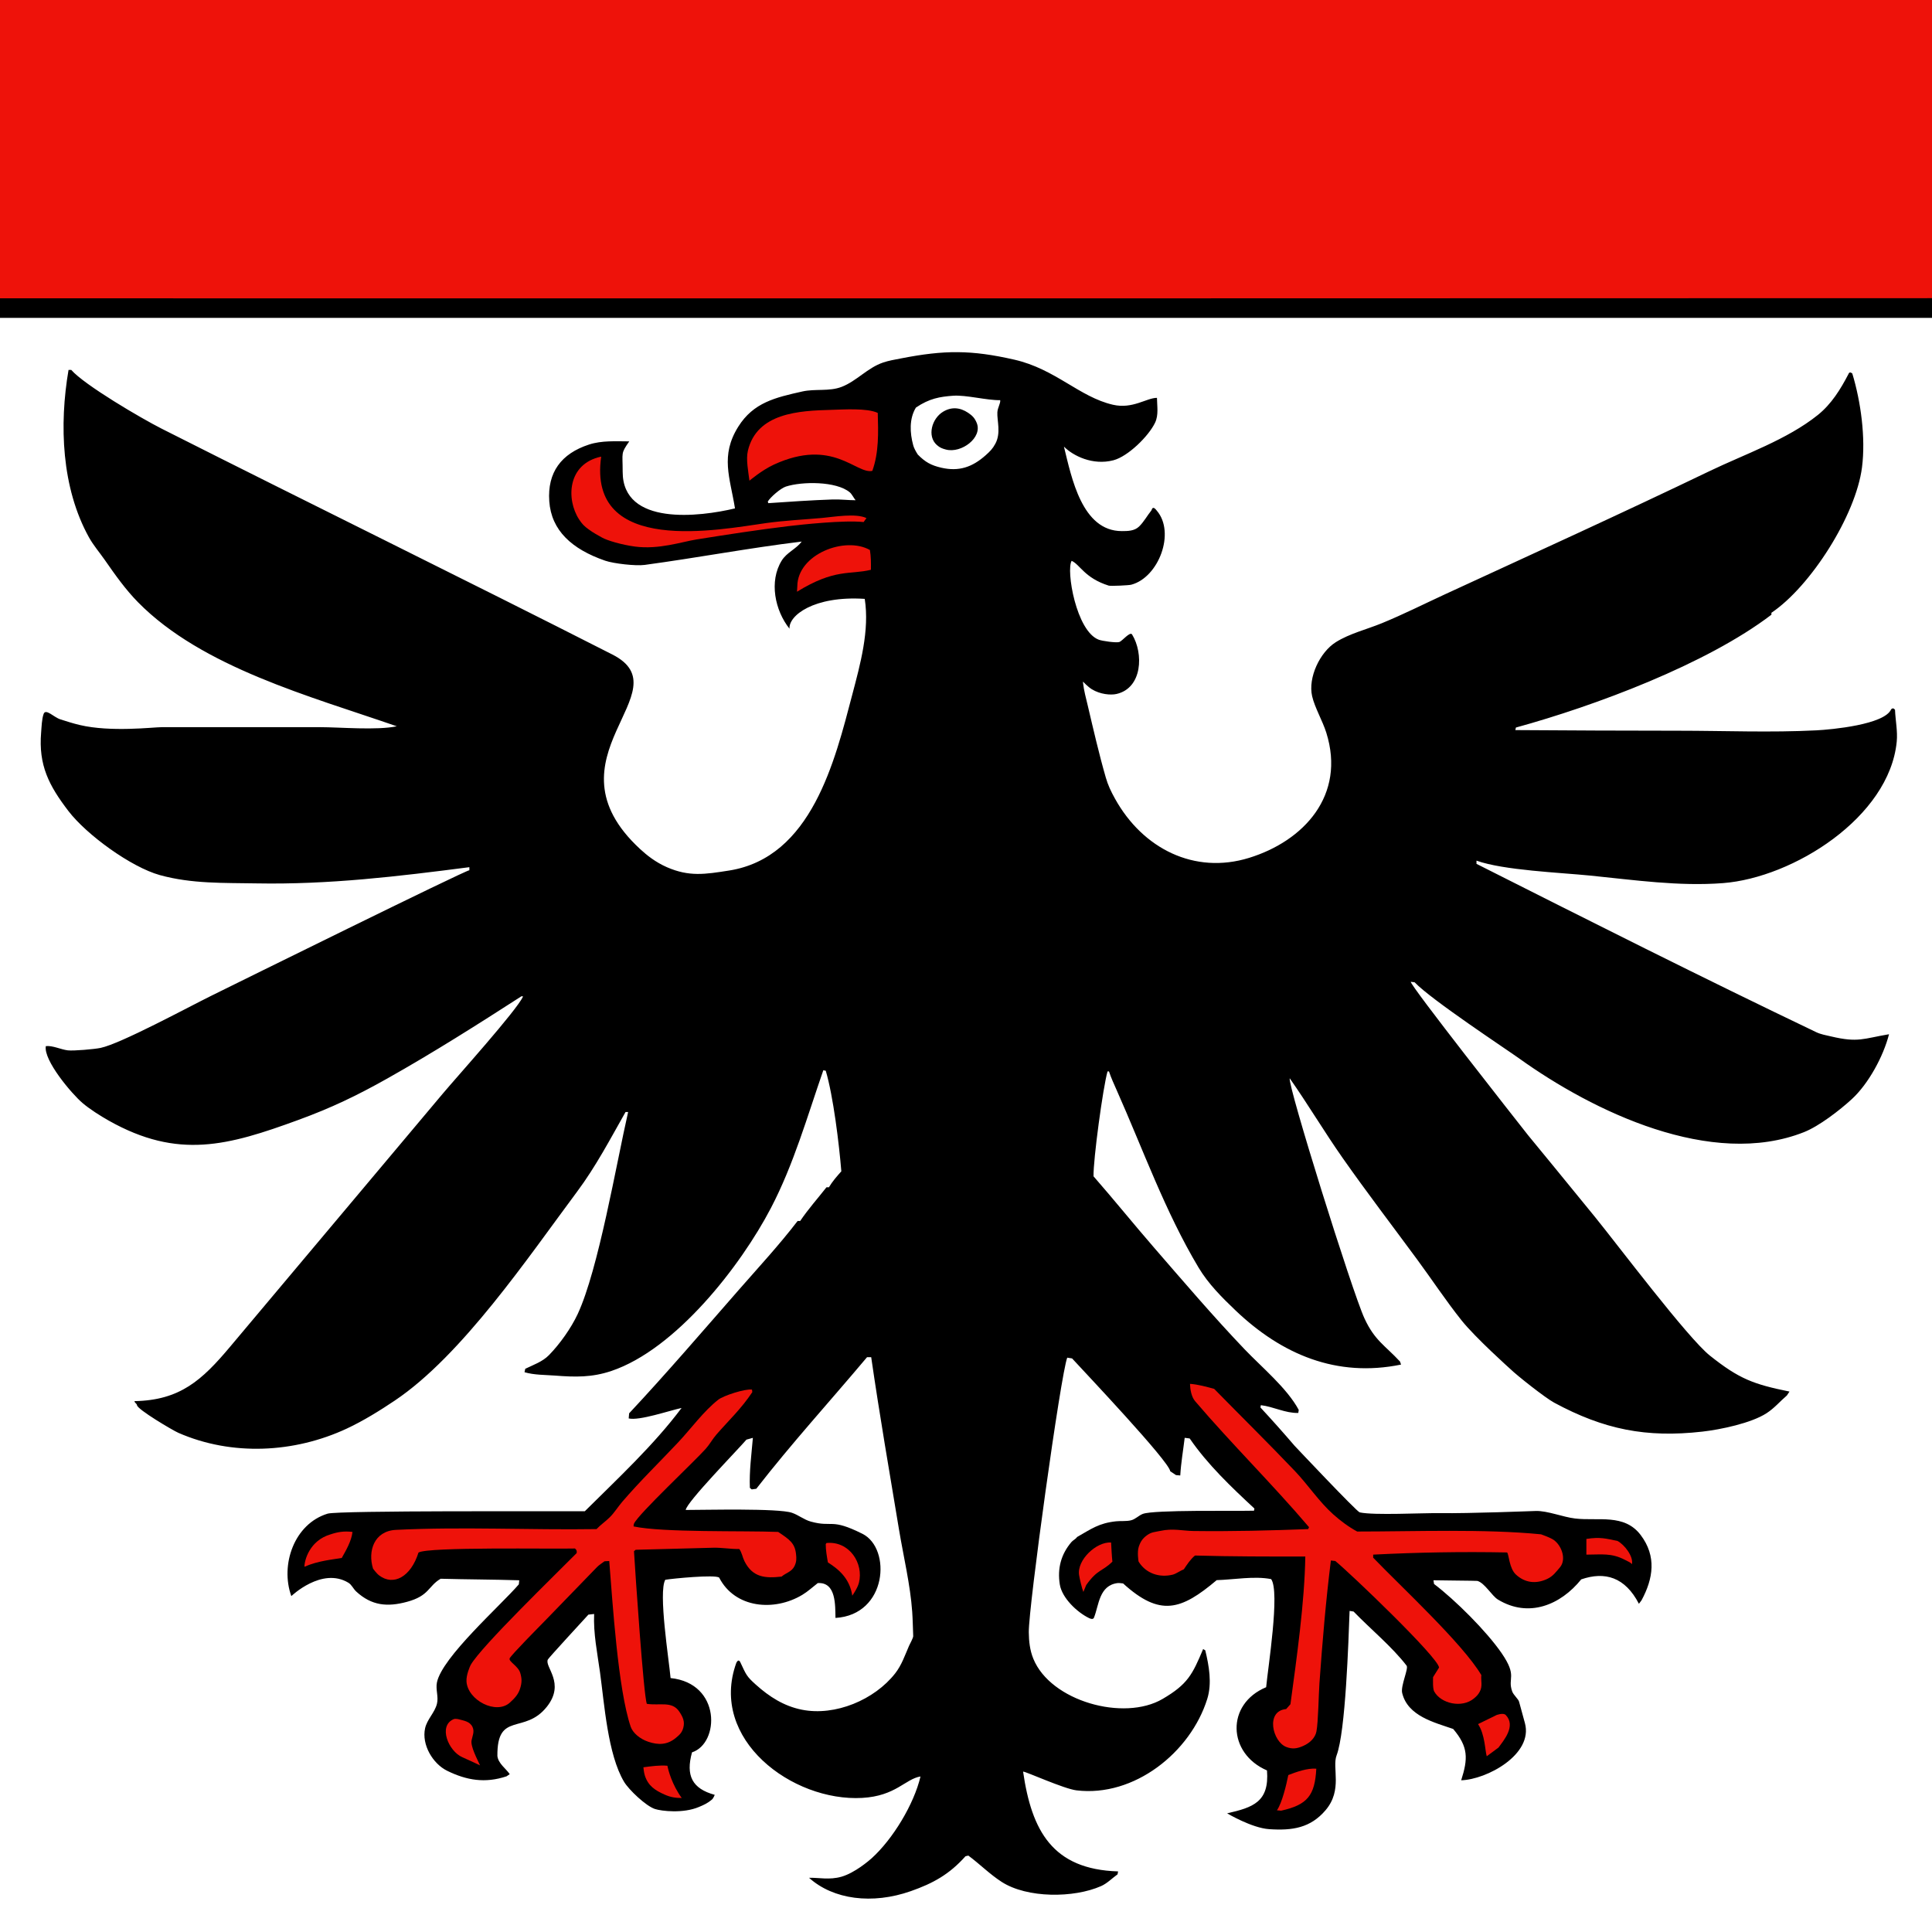 <?xml version="1.0" encoding="UTF-8" standalone="no"?>
<!DOCTYPE svg PUBLIC "-//W3C//DTD SVG 1.1//EN" "http://www.w3.org/Graphics/SVG/1.1/DTD/svg11.dtd">
<!-- Created with Vectornator (http://vectornator.io/) -->
<svg height="100%" stroke-miterlimit="10" style="fill-rule:nonzero;clip-rule:evenodd;stroke-linecap:round;stroke-linejoin:round;" version="1.1" viewBox="0 0 283.465 283.465" width="100%" xml:space="preserve" xmlns="http://www.w3.org/2000/svg" xmlns:vectornator="http://vectornator.io" xmlns:xlink="http://www.w3.org/1999/xlink">
<rect x="0" y="0" width="283.465" height="283.465" fill="#333333" stroke="none"/>
<defs/>
<clipPath id="ArtboardFrame">
<rect height="283.465" width="283.465" x="0" y="0"/>
</clipPath>
<g clip-path="url(#ArtboardFrame)" id="CMYK_Fahne" vectornator:layerName="CMYK_Fahne">
<path d="M0 0L283.465 0L283.465 283.465L0 283.465L0 0Z" fill="#000000" fill-rule="evenodd" opacity="1" stroke="none" vectornator:layerName="path"/>
<path d="M141.659 272.349L142.078 272.255C143.74 273.488 145.219 274.988 146.963 276.112C150.708 278.527 157.554 278.5 161.554 276.729C162.453 276.331 163.174 275.57 163.966 275.007L164.049 274.575C154.413 274.277 151.368 268.608 150.108 259.93C150.49 259.903 156.08 262.458 157.948 262.683C166.411 263.706 174.683 257.112 177.133 249.256C177.846 246.966 177.384 244.39 176.839 242.14L176.524 241.952C174.953 245.695 174.259 247.117 170.57 249.274C164.881 252.602 154.15 249.605 151.611 243.371C151.1 242.12 150.962 240.821 150.945 239.48C150.899 235.812 155.64 201.581 156.586 199.198L157.298 199.31C159.256 201.441 171.509 214.378 171.701 215.865L172.54 216.426L173.169 216.483C173.276 214.63 173.597 212.8 173.819 210.959L174.553 211.053C177.201 214.904 180.655 218.18 184.05 221.333L183.987 221.652C181.232 221.724 169.299 221.501 167.677 222.12C167.06 222.356 166.604 222.894 165.958 223.057C165.25 223.235 164.476 223.13 163.756 223.206C161.228 223.475 160.14 224.311 158.033 225.51C157.796 225.849 157.432 225.978 157.194 226.259C155.671 228.055 155.12 230.14 155.496 232.476C155.816 234.46 158.037 236.557 159.773 237.401C159.979 237.502 160.377 237.665 160.507 237.345C161.241 235.534 161.237 232.613 163.987 232.269C164.206 232.242 164.558 232.309 164.783 232.325C170.217 237.26 173.296 236.245 178.516 231.839C181.028 231.768 184.05 231.201 186.504 231.69C187.827 233.527 186.029 244.727 185.77 247.551C179.855 250.009 180.081 257.253 185.895 259.761C186.258 264.399 183.83 265.19 180.046 266.053C180.046 266.053 183.643 268.201 186.205 268.376C189.61 268.61 192.274 268.205 194.498 265.584C197.027 262.607 195.412 259.371 196.106 257.551C197.429 254.08 197.849 240.773 198.014 236.353L198.6 236.447C201.073 239.008 204.231 241.596 206.378 244.386C206.698 244.804 205.478 247.353 205.728 248.395C206.543 251.787 210.434 252.711 213.213 253.675C215.451 256.316 215.401 258.027 214.386 261.204C218.121 261.106 224.994 257.415 223.737 252.814L222.877 249.668C222.772 249.282 222.059 248.694 221.871 248.169C221.137 246.129 222.705 246.02 220.319 242.551C218.107 239.334 213.512 234.756 210.403 232.402L210.319 231.858C211.037 231.883 216.649 231.923 216.756 231.952C217.835 232.241 218.885 234.145 219.775 234.686C224.279 237.429 228.955 235.496 231.999 231.728C235.464 230.531 238.435 231.385 240.463 235.311L240.846 234.8C242.561 231.63 243.087 228.342 240.72 225.218C238.313 222.042 234.499 223.199 231.096 222.796C229.321 222.585 227.048 221.653 225.352 221.691C225.069 221.697 215.502 222.073 211.283 222.01C208.627 221.969 201.622 222.358 199.501 221.898C199.056 221.801 189.94 212.122 189.94 212.122C188.305 210.219 186.64 208.341 184.93 206.504L184.993 206.167C186.856 206.389 188.586 207.361 190.487 207.309L190.55 206.86C188.846 203.68 185.136 200.616 182.605 197.965C178.035 193.181 173.65 188.04 169.313 183.04C166.318 179.588 163.45 176.03 160.444 172.59C160.389 170.189 161.826 159.549 162.499 157.197L162.709 157.197C163.023 158.144 163.436 159.039 163.84 159.949C167.722 168.681 170.934 177.748 175.854 185.979C177.276 188.358 179.289 190.373 181.283 192.271C188.089 198.753 196.127 202.142 205.562 200.212L205.413 199.771C203.185 197.372 201.696 196.689 200.194 193.432C198.386 189.516 188.907 159.194 189.229 158.207C191.929 162.055 194.328 166.102 197.029 169.95C200.558 174.976 204.29 179.855 207.931 184.8C210.112 187.761 212.138 190.838 214.43 193.714C216.485 196.29 221.601 200.867 221.601 200.867C222.569 201.813 226.705 205.084 228.016 205.793C235.324 209.74 241.53 210.98 249.764 210.05C252.443 209.747 256.944 208.806 259.191 207.348C260.367 206.584 261.113 205.653 262.173 204.747L262.556 204.172C257.258 203.097 255.17 202.316 250.882 198.901C247.635 196.316 237.411 182.736 234.025 178.563C230.807 174.596 224.2 166.559 224.2 166.559C222.447 164.339 206.935 144.624 206.987 144.049L207.554 144.123C210.031 146.713 221.012 153.946 222.879 155.285C233.761 163.091 251.129 171.481 264.685 166.108C266.899 165.231 269.916 162.902 271.687 161.276C274.164 159.004 276.337 154.967 277.159 151.745C273.354 152.386 272.647 153.011 268.647 152.063C267.925 151.892 267.162 151.768 266.487 151.446C249.771 143.45 233.175 135.094 216.632 126.745L216.632 126.276C220.619 127.696 228.844 128.02 233.32 128.467C239.757 129.11 246.312 130.07 252.797 129.572C263.088 128.781 277.202 119.917 278.29 108.823C278.442 107.288 278.099 105.68 278.039 104.141C277.856 103.899 277.667 103.873 277.473 104.066C276.515 106.316 268.747 107.041 266.508 107.156C259.827 107.501 252.98 107.212 246.283 107.212C238.3 107.212 230.318 107.172 222.333 107.119L222.417 106.745C233.998 103.567 250.37 97.463 259.904 90.19L259.904 89.909C265.665 86.036 272.299 75.602 273.196 68.56C273.749 64.22 273.025 58.931 271.77 54.796C271.493 54.572 271.304 54.604 271.204 54.89C270.037 57.13 268.711 59.282 266.718 60.883C262.197 64.513 256.016 66.624 250.812 69.129C237.942 75.32 224.942 81.231 211.976 87.212C208.898 88.633 205.868 90.161 202.729 91.445C200.519 92.35 198.033 92.944 195.999 94.216C193.659 95.68 191.887 99.411 192.519 102.156C192.902 103.815 194.054 105.772 194.594 107.493C197.483 116.684 191.306 123.389 183.26 125.87C175.251 128.341 167.668 124.521 163.6 117.194C162.959 116.038 162.559 115.174 162.245 114.085C161.242 110.609 160.422 107.028 159.593 103.506C159.343 102.442 159.031 101.329 158.912 100.243C158.907 100.195 158.897 99.981 158.911 100.003C158.947 100.062 159.623 100.771 160.184 101.12C161.41 101.881 162.959 102.015 163.817 101.82C167.627 100.952 167.805 95.864 166.102 93.094C165.797 92.598 164.672 94.059 164.215 94.198C163.748 94.341 161.717 94.047 161.217 93.861C157.896 92.627 156.39 83.634 157.234 82.288C158.452 82.821 159.121 84.803 162.664 85.921C162.956 86.013 165.612 85.887 165.976 85.79C169.997 84.73 172.491 78.153 169.729 74.927C169.219 74.261 169.06 74.516 168.933 74.891C168.318 75.649 167.816 76.599 167.109 77.269C166.435 77.909 165.476 77.924 164.6 77.924C158.74 77.924 157.223 70.087 156.102 65.528C157.446 66.879 160.312 68.322 163.356 67.532C165.502 66.974 168.539 63.989 169.478 62.008C170.014 60.875 169.764 59.58 169.751 58.374C168.239 58.364 166.192 60.054 163.294 59.385C158.371 58.251 154.878 54.155 148.832 52.772C142.51 51.327 138.567 51.341 132.201 52.585C131.172 52.786 130.422 52.904 129.581 53.187C127.282 53.958 125.685 55.918 123.48 56.763C121.648 57.465 119.608 57.013 117.721 57.438C113.779 58.324 110.545 59.045 108.314 62.612C105.653 66.867 107.106 70.053 107.838 74.591C102.684 75.832 91.359 77.213 91.359 69.228C91.359 66.296 91.047 66.608 92.324 64.759C90.364 64.755 88.303 64.61 86.411 65.228C82.35 66.554 80.295 69.307 80.59 73.542C80.889 77.832 83.905 80.582 88.801 82.268C90.04 82.695 93.278 83.06 94.567 82.887C102.271 81.845 109.906 80.398 117.63 79.459C116.804 80.558 115.441 81.046 114.694 82.249C112.809 85.289 113.699 89.581 115.838 92.245C115.675 90.35 119.375 87.38 126.875 87.867C127.603 92.499 126.212 97.496 125.043 101.932C122.5 111.598 119.096 125.824 106.956 127.729C103.447 128.28 101.116 128.659 97.858 127.239C96.168 126.501 94.883 125.462 93.937 124.591C79.386 111.177 100.425 101.413 89.848 96.032C67.875 84.852 45.715 74.009 23.705 62.889C20.758 61.399 12.376 56.485 10.455 54.274L10.057 54.274C8.675 62.32 9.022 71.578 13.055 78.844C13.706 80.015 14.599 81.043 15.362 82.14C16.868 84.304 18.393 86.47 20.247 88.357C29.664 97.938 45.618 102.187 58.215 106.56C55.34 107.179 49.776 106.691 46.999 106.691L23.727 106.691C22.492 106.691 16.261 107.457 11.693 106.371C10.573 106.105 9.961 105.886 8.863 105.547C7.899 105.248 6.713 103.9 6.402 104.747C6.134 105.479 6.1 106.674 6.035 107.466C5.632 112.273 7.176 115.255 10.038 118.994C12.707 122.483 19.228 127.224 23.455 128.395C28.152 129.694 32.863 129.523 37.67 129.612C48.284 129.805 58.383 128.59 68.867 127.234L68.867 127.683C68.175 127.738 34.683 144.282 30.982 146.11C27.578 147.791 17.703 153.136 14.754 153.751C13.865 153.937 10.786 154.21 9.932 154.107C8.938 153.986 7.698 153.368 6.723 153.489C6.361 155.568 10.525 160.487 12.092 161.822C13.168 162.741 14.728 163.725 15.97 164.426C26.14 170.154 33.476 168.086 43.756 164.325C48.593 162.557 52.339 160.764 56.825 158.24C63.539 154.461 70.045 150.338 76.52 146.166L76.75 146.204C75.749 148.328 67.097 157.92 64.884 160.555L33.749 197.609C29.633 202.51 26.41 205.453 19.732 205.576C19.718 205.798 20.083 205.948 20.1 206.168C20.152 206.792 25.33 209.86 26.181 210.231C34.032 213.659 43.189 213.196 50.899 209.595C53.299 208.474 55.722 206.971 57.924 205.493C67.781 198.876 77.472 184.503 84.676 174.837C87.42 171.154 89.527 167.131 91.783 163.152L92.16 163.152C90.434 170.715 87.8 186.274 84.759 192.797C83.794 194.867 82.142 197.191 80.545 198.826C79.604 199.79 78.251 200.256 77.064 200.83L76.959 201.335C78.412 201.755 79.952 201.714 81.446 201.828C84.394 202.055 86.831 202.116 89.706 201.148C99.162 197.963 108.666 185.756 113.104 177.253C116.456 170.83 118.433 163.841 120.799 157.027L121.155 157.103C122.266 160.841 123.115 167.865 123.441 171.859C122.778 172.599 122.127 173.344 121.617 174.201L121.261 174.201C119.971 175.845 118.572 177.409 117.402 179.145L117.026 179.145C114.326 182.667 111.307 185.926 108.387 189.263C103.071 195.34 97.803 201.488 92.306 207.366L92.243 208.114C93.81 208.48 98.208 206.963 100.001 206.578C95.934 212.017 90.624 216.941 85.807 221.729C82.112 221.759 49.666 221.598 48.069 222.085C43.157 223.585 41.089 229.602 42.744 234.182C42.744 234.182 47.219 229.873 51.109 232.216C51.606 232.515 51.836 233.115 52.262 233.508C54.529 235.596 56.83 235.798 59.705 235.025C63.013 234.135 62.798 232.721 64.653 231.635C68.497 231.739 72.342 231.741 76.185 231.86L76.122 232.46C73.36 235.654 64.875 243.134 64.108 246.843C63.892 247.887 64.371 248.949 64.108 249.989C63.78 251.295 62.658 252.261 62.368 253.583C61.844 255.975 63.489 258.773 65.611 259.813C68.478 261.219 71.178 261.667 74.319 260.624L74.787 260.305C74.264 259.518 73.081 258.732 72.978 257.629C72.918 251.036 76.946 254.554 80.232 250.419C82.998 246.94 79.865 244.57 80.379 243.491C80.501 243.232 85.675 237.622 86.333 236.899L87.172 236.805C87.047 239.676 87.64 242.515 88.031 245.345C88.673 249.995 89.165 257.387 91.553 261.412C92.263 262.609 94.795 264.999 96.102 265.42C97.067 265.73 100.224 266.102 102.539 265.125C103.327 264.793 103.822 264.568 104.447 264.041C104.669 263.853 104.867 263.342 104.867 263.342C101.539 262.426 100.594 260.515 101.533 257.106C105.576 255.803 105.857 246.978 98.388 246.206C98.153 243.54 96.566 233.586 97.612 231.786C98.667 231.605 104.915 230.996 105.516 231.467C107.836 235.981 113.605 236.471 117.718 233.996C118.532 233.506 119.232 232.853 119.982 232.273C122.703 232.096 122.538 235.573 122.582 237.385C130.2 236.931 130.82 227.185 126.544 225.045C121.853 222.697 122.204 224.147 118.954 223.247C117.965 222.972 117.155 222.283 116.187 221.954C114.173 221.271 103.495 221.542 100.609 221.543C100.718 220.416 108.213 212.756 109.52 211.224L110.463 210.962C110.258 213.405 109.921 215.847 110.022 218.302L110.295 218.527L110.966 218.433C116.134 211.781 121.795 205.576 127.215 199.126L127.823 199.126C129.05 207.583 130.504 216.005 131.905 224.434C132.556 228.352 133.566 232.542 133.84 236.486C133.923 237.669 133.938 238.861 133.987 240.045C133.999 240.315 133.501 241.186 133.379 241.469C132.773 242.863 132.294 244.299 131.345 245.514C128.311 249.398 122.546 251.825 117.655 250.85C115.005 250.322 112.859 248.933 110.904 247.179C109.529 245.946 109.497 245.755 108.62 243.884C108.439 243.529 108.244 243.562 108.033 243.978C103.976 255.193 116.244 264.366 126.503 263.791C131.438 263.514 132.823 261.005 135.057 260.645C134.106 264.703 131.002 269.838 127.888 272.65C127.483 273.014 125.406 274.793 123.465 275.352C121.68 275.865 120.113 275.467 118.705 275.514C122.28 278.724 127.99 279.448 133.626 277.474C136.913 276.32 139.295 275.001 141.659 272.349ZM283.465 46.642L283.465 283.465L2.33924e-15 283.465L2.33924e-15 46.642L283.465 46.642ZM146.752 58.712C146.815 59.191 146.369 59.799 146.334 60.51C146.273 61.722 146.892 63.517 146.042 65.096C145.63 65.86 145.259 66.224 144.611 66.802C142.646 68.552 140.68 69.213 138.116 68.624C136.607 68.278 135.738 67.792 134.656 66.687C134.337 66.188 134.097 65.737 133.985 65.323C133.498 63.523 133.38 61.447 134.384 59.799C136.377 58.447 137.921 58.207 139.821 58.064C141.739 57.919 144.821 58.759 146.752 58.712ZM138.806 65.963C141.057 66.54 144.185 64.211 143.309 62.058C143.022 61.354 142.682 60.992 142.05 60.568C140.856 59.768 139.598 59.665 138.368 60.41C136.712 61.41 136.002 63.996 137.445 65.283C137.887 65.68 138.232 65.815 138.806 65.963ZM112.726 73.825C112.72 73.749 112.682 73.667 112.642 73.6C113.031 72.945 114.524 71.645 115.304 71.39C117.665 70.623 122.701 70.583 124.677 72.233C125.005 72.508 125.248 73.063 125.537 73.395C124.423 73.395 123.261 73.244 122.161 73.283C119.028 73.391 115.852 73.608 112.726 73.825Z" fill="#ffffff" fill-rule="evenodd" opacity="1" stroke="none" vectornator:layerName="path"/>
<g opacity="1" vectornator:layerName="g">
<path d="M283.465 43.748C216.911 43.776 72.292 43.795-1.80889e-14 43.769L-1.80889e-14 2.12445e-14L283.465 2.12445e-14L283.465 43.748Z" fill="#ee120a" fill-rule="evenodd" opacity="1" stroke="none" vectornator:layerName="path"/>
<path d="M116.935 86.819C122.534 83.372 124.684 84.36 127.78 83.601C127.793 82.632 127.8 81.656 127.633 80.698C124.017 78.64 117.02 81.292 116.982 86.016L116.935 86.819Z" fill="#ee120a" fill-rule="evenodd" opacity="1" stroke="none" vectornator:layerName="path"/>
<path d="M126.711 76.596L127.129 76.015C125.579 75.266 122.316 75.844 120.588 75.997C117.862 76.238 115.125 76.37 112.412 76.746C105.653 77.678 86.132 81.632 88.206 66.995C83.185 68.062 83.078 73.313 84.959 76.201C85.394 76.868 85.724 77.213 86.373 77.675C87.096 78.211 87.713 78.518 88.343 78.879C89.075 79.298 91.232 79.938 93.165 80.193C96.672 80.655 100.039 79.495 102.174 79.153C106.673 78.435 111.179 77.734 115.703 77.193C117.544 76.975 123.836 76.286 126.711 76.596Z" fill="#ee120a" fill-rule="evenodd" opacity="1" stroke="none" vectornator:layerName="path"/>
<path d="M109.958 70.528C109.958 70.528 111.763 68.99 113.544 68.168C122.194 64.187 125.606 69.607 127.989 69.086C128.969 66.361 128.865 63.432 128.786 60.584C127.21 59.84 123.745 60.087 121.951 60.135C117.28 60.259 111.044 60.559 109.728 66.146C109.428 67.418 109.8 69.225 109.958 70.528Z" fill="#ee120a" fill-rule="evenodd" opacity="1" stroke="none" vectornator:layerName="path"/>
<path d="M187.972 265.664C191.82 264.808 192.919 263.443 193.129 259.503C191.829 259.397 190.224 259.972 189.021 260.438C188.737 261.893 188.093 264.544 187.353 265.611L187.972 265.664Z" fill="#ee120a" fill-rule="evenodd" opacity="1" stroke="none" vectornator:layerName="path"/>
<path d="M97.506 263.302C98.422 263.707 99.132 263.803 100.025 263.803C98.622 261.89 98.037 259.723 97.925 259.071C96.748 258.967 95.567 259.151 94.402 259.296C94.402 259.296 94.463 260.055 94.612 260.512C95.098 262.003 96.073 262.666 97.506 263.302Z" fill="#ee120a" fill-rule="evenodd" opacity="1" stroke="none" vectornator:layerName="path"/>
<path d="M67.839 257.822C68.861 258.264 70.432 259.02 70.432 259.02C69.985 258.031 69.023 256.231 69.188 255.353C69.311 254.694 69.654 254.079 69.327 253.382C68.93 252.538 68.03 252.462 67.23 252.235C67.23 252.235 66.799 252.137 66.558 252.24C64.246 253.216 65.808 256.948 67.839 257.822Z" fill="#ee120a" fill-rule="evenodd" opacity="1" stroke="none" vectornator:layerName="path"/>
<path d="M188.726 256.318C189.628 256.666 190.316 256.557 191.2 256.169C192.233 255.715 192.978 254.944 193.15 254.034C193.422 252.6 193.466 248.701 193.59 246.955C194.02 240.944 194.523 234.94 195.268 228.958L195.919 229.032C198.109 230.82 211.053 243.198 211.139 244.669L210.26 246.073C210.255 246.574 210.201 247.759 210.427 248.171C211.406 249.956 214.5 250.673 216.273 249.187C216.66 248.864 216.871 248.647 217.112 248.204C217.566 247.367 217.247 246.583 217.345 245.774C214.608 241.151 205.562 232.802 201.474 228.545L201.474 228.096C208.091 227.763 214.497 227.649 221.119 227.777C221.402 228.054 221.418 230.097 222.419 231.022C223.742 232.243 225.356 232.43 226.989 231.673C227.879 231.261 228.307 230.618 228.856 229.988C229.94 228.741 229.03 226.454 227.681 225.774C227.167 225.515 226.687 225.327 226.109 225.118C217.849 224.302 207.57 224.707 199.127 224.707C197.879 224.033 196.697 223.155 195.625 222.198C193.517 220.315 191.932 217.875 189.986 215.83C186.1 211.749 182.083 207.795 178.14 203.771C176.975 203.465 175.806 203.125 174.597 203.04C174.623 203.861 174.803 204.945 175.351 205.587C180.74 211.897 186.678 217.74 192.062 224.07L191.935 224.351C186.319 224.561 180.742 224.704 175.121 224.63C173.526 224.61 172.11 224.208 170.256 224.612C169.494 224.778 168.987 224.764 168.348 225.211C167.667 225.688 167.353 226.142 167.086 226.928C166.812 227.733 167.049 229.107 167.049 229.107C168.1 230.836 170.071 231.522 172.06 231.036C172.542 230.918 173.187 230.443 173.695 230.25C174.179 229.528 174.655 228.789 175.331 228.228C180.725 228.382 186.121 228.378 191.516 228.377C191.413 235.083 190.245 243.318 189.335 250.044L188.707 250.755C185.644 251.028 186.703 255.54 188.726 256.318Z" fill="#ee120a" fill-rule="evenodd" opacity="1" stroke="none" vectornator:layerName="path"/>
<path d="M218.136 257.68L219.859 256.405C220.594 255.387 222.474 253.248 220.929 251.632C220.563 251.248 219.567 251.636 219.567 251.636L216.862 252.961C217.881 254.492 217.883 256.829 218.136 257.68Z" fill="#ee120a" fill-rule="evenodd" opacity="1" stroke="none" vectornator:layerName="path"/>
<path d="M95.115 255.552C96.617 256.059 97.917 256.007 99.14 255.002C99.7 254.543 100.06 254.212 100.251 253.512C100.502 252.587 100.196 251.922 99.663 251.126C98.603 249.54 96.806 250.283 94.905 249.989C94.425 248.793 93.207 230.723 93.019 227.592L93.27 227.385L104.633 227.085C105.918 227.053 107.187 227.295 108.471 227.273C108.853 227.796 108.94 228.481 109.225 229.053C110.441 231.494 112.345 231.58 114.676 231.319C115.295 230.775 116.179 230.625 116.584 229.752C116.872 229.129 116.869 228.686 116.793 228.004C116.614 226.389 115.82 225.87 114.173 224.764C108.979 224.565 97.302 224.877 92.955 223.959C92.974 223.843 92.97 223.653 93.02 223.547C93.687 222.114 101.797 214.52 103.543 212.573C104.129 211.92 104.539 211.135 105.116 210.475C107.011 208.308 108.75 206.697 110.378 204.258L110.336 203.883C109.333 203.733 106.144 204.769 105.388 205.363C103.217 207.068 101.411 209.588 99.518 211.605C96.782 214.518 93.901 217.309 91.298 220.344C90.662 221.088 90.151 221.938 89.453 222.628C88.839 223.236 88.118 223.721 87.524 224.351C77.759 224.5 67.846 223.981 58.109 224.463C54.882 224.622 53.933 227.572 54.734 230.155C54.734 230.155 55.218 230.835 55.636 231.152C57.709 232.722 60.27 231.397 61.4 227.796C62.743 226.928 81.104 227.291 84.357 227.197C84.6 227.382 84.657 227.569 84.609 227.871C81.697 230.829 70.583 241.567 69.053 244.295C68.976 244.431 68.382 245.744 68.444 246.714C68.625 249.473 72.831 251.654 74.839 249.782C75.429 249.232 76.012 248.686 76.306 247.756C76.578 246.895 76.586 246.307 76.328 245.442C76.035 244.459 74.594 243.771 74.776 243.321C74.97 242.842 79.182 238.6 79.871 237.891L87.606 229.913C87.925 229.585 88.34 229.352 88.696 229.07L89.389 229.033C89.884 235.17 90.669 247.843 92.534 253.341C92.84 254.24 93.86 255.126 95.115 255.552Z" fill="#ee120a" fill-rule="evenodd" opacity="1" stroke="none" vectornator:layerName="path"/>
<path d="M125.048 234.118C125.048 234.118 125.817 233.036 126.021 232.236C126.746 229.388 124.627 226.062 121.259 226.392L121.153 226.56C121.154 227.462 121.318 228.353 121.469 229.239C123.074 230.254 124.676 231.61 125.048 234.118Z" fill="#ee120a" fill-rule="evenodd" opacity="1" stroke="none" vectornator:layerName="path"/>
<path d="M158.952 233.573L159.374 232.554C161.052 230.199 161.688 230.622 163.211 229.127C163.112 228.194 163.077 227.255 163.022 226.318C160.857 226.172 157.987 228.891 158.325 231.094C158.41 231.639 158.745 233.071 158.952 233.573Z" fill="#ee120a" fill-rule="evenodd" opacity="1" stroke="none" vectornator:layerName="path"/>
<path d="M50.144 228.584C50.803 227.408 51.568 226.095 51.717 224.764C50.471 224.622 49.611 224.75 48.446 225.139C45.433 226.049 44.667 228.901 44.667 229.875C46.707 228.981 48.864 228.813 50.144 228.584Z" fill="#ee120a" fill-rule="evenodd" opacity="1" stroke="none" vectornator:layerName="path"/>
<path d="M238.415 228.865C239.058 229.194 239.147 229.194 239.437 229.492C239.687 228.379 238.347 226.632 237.325 226.093C235.632 225.742 234.79 225.476 232.755 225.794L232.755 228.097C234.971 228.097 236.415 227.817 238.415 228.865Z" fill="#ee120a" fill-rule="evenodd" opacity="1" stroke="none" vectornator:layerName="path"/>
</g>
</g>
</svg>
